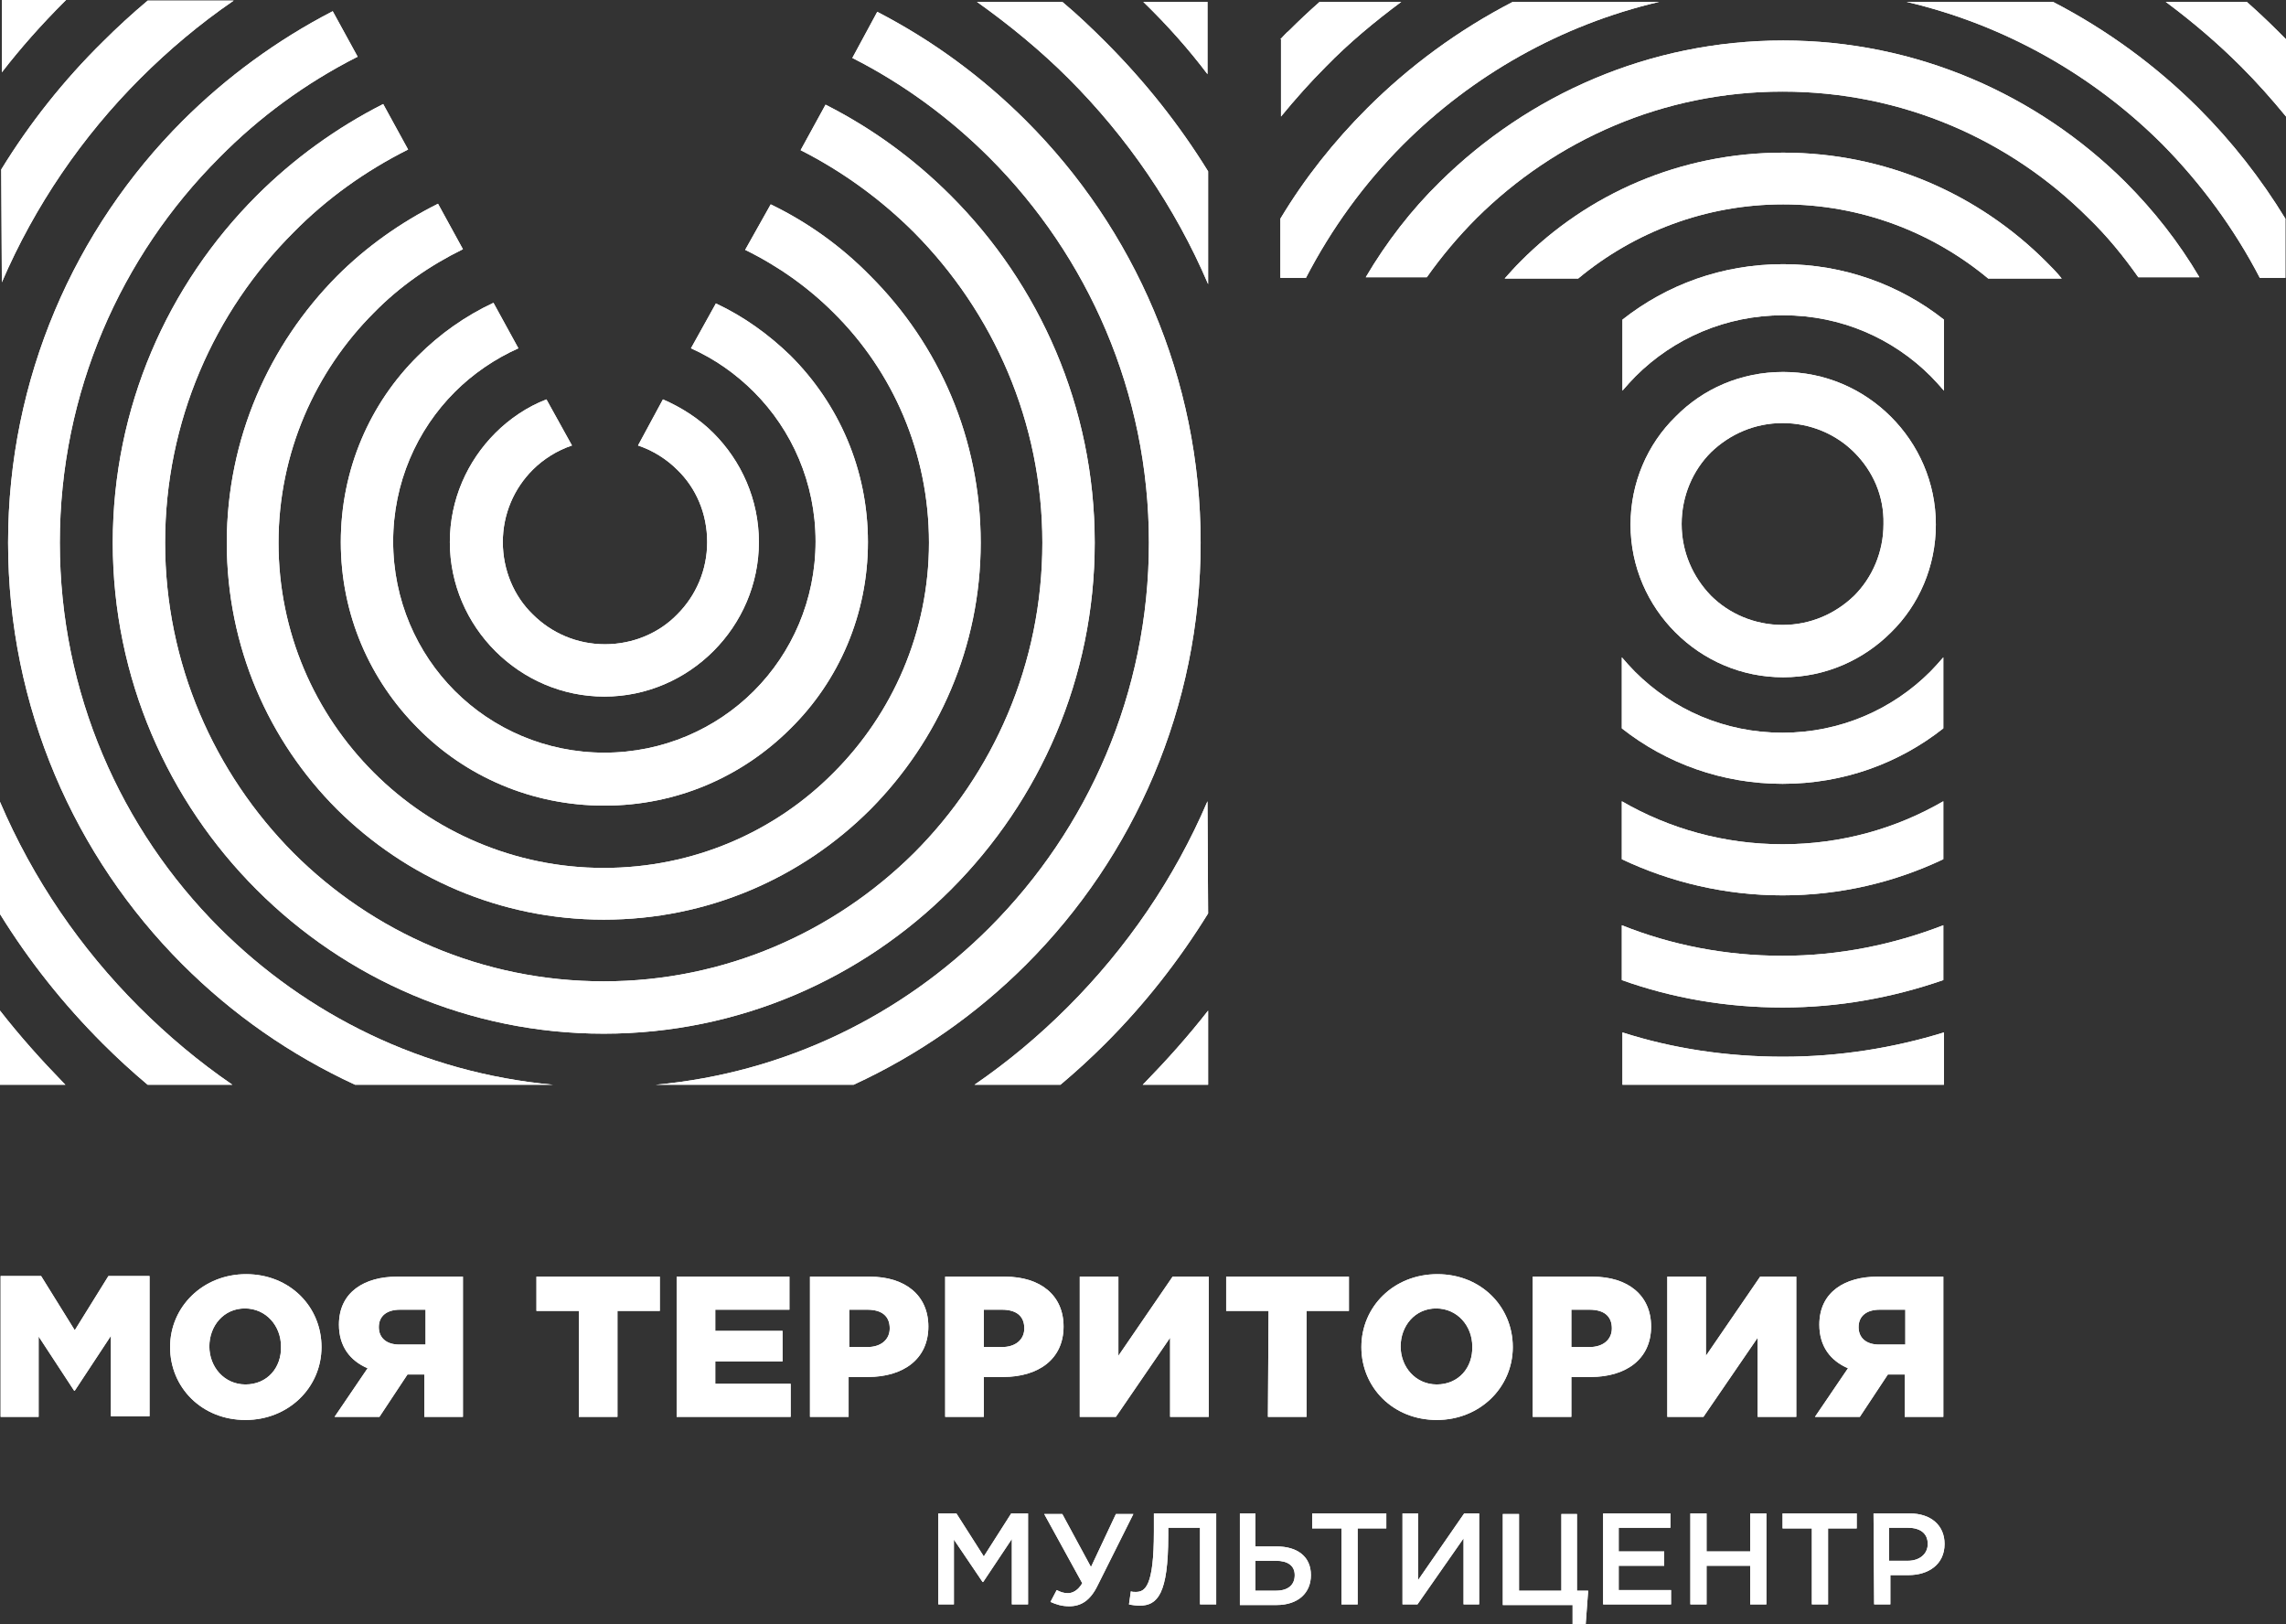 <?xml version="1.0" encoding="utf-8"?>
<!-- Generator: Adobe Illustrator 26.0.1, SVG Export Plug-In . SVG Version: 6.00 Build 0)  -->
<svg version="1.1" id="Слой_1" xmlns="http://www.w3.org/2000/svg" xmlns:xlink="http://www.w3.org/1999/xlink" x="0px" y="0px"
	 viewBox="0 0 366.9 260.7" style="enable-background:new 0 0 366.9 260.7;" xml:space="preserve">
<rect x="0" y="0" width="366.9" height="260.7" fill="#333333" stroke="none"/>
<style type="text/css">
	.st0{fill:#FFFFFF;}
</style>
<g>
	<path class="st0" d="M0.1,227.4h6.1v-12.9l5.7,8.7H12l5.8-8.8v12.9H24v-22.5h-6.6l-5.4,8.7l-5.4-8.7H0.1V227.4L0.1,227.4z
		 M39.4,227.9c6.9,0,12.2-5.2,12.2-11.7s-5.1-11.7-12.1-11.7c-6.9,0-12.2,5.2-12.2,11.7S32.4,227.9,39.4,227.9L39.4,227.9z
		 M39.4,222.2c-3.4,0-5.8-2.8-5.8-6.1c0-3.3,2.3-6.1,5.7-6.1s5.8,2.8,5.8,6.1C45.2,219.5,42.9,222.2,39.4,222.2L39.4,222.2z
		 M53.7,227.4h7.2l4.5-6.8h2.7v6.8h6.2v-22.5H63.7c-5.1,0-9.3,2.4-9.3,7.7c0,3.5,1.8,5.8,4.6,7L53.7,227.4L53.7,227.4z M64.1,215.8
		c-2.1,0-3.3-1.1-3.3-2.8c0-1.8,1.3-2.8,3.4-2.8h4.1v5.6L64.1,215.8L64.1,215.8z M92.9,227.4h6.2v-17h6.8v-5.5H86.1v5.5h6.8V227.4
		L92.9,227.4z M108.6,227.4h18.3v-5.3h-12.1v-3.6h10.8v-4.9h-10.8v-3.4h11.9v-5.3h-18.1L108.6,227.4L108.6,227.4z M130,227.4h6.2
		V221h3.1c5.6,0,9.7-2.8,9.7-8.1c0-5-3.7-8-9.4-8H130V227.4L130,227.4z M136.3,216.1v-5.9h2.9c2.3,0,3.6,1,3.6,3c0,1.8-1.4,3-3.6,3
		h-2.9V216.1z M151.7,227.4h6.2V221h3.1c5.6,0,9.7-2.8,9.7-8.1c0-5-3.7-8-9.4-8h-9.6V227.4L151.7,227.4z M157.9,216.1v-5.9h2.9
		c2.3,0,3.6,1,3.6,3c0,1.8-1.4,3-3.6,3h-2.9V216.1z M173.3,227.4h5.8l8.7-12.7v12.7h6.2v-22.5h-5.8l-8.7,12.7v-12.7h-6.2V227.4
		L173.3,227.4z M203.5,227.4h6.2v-17h6.8v-5.5h-19.7v5.5h6.8L203.5,227.4L203.5,227.4z M230.6,227.9c6.9,0,12.2-5.2,12.2-11.7
		s-5.1-11.7-12.1-11.7s-12.2,5.2-12.2,11.7S223.6,227.9,230.6,227.9L230.6,227.9z M230.6,222.2c-3.4,0-5.8-2.8-5.8-6.1
		c0-3.3,2.3-6.1,5.7-6.1s5.8,2.8,5.8,6.1C236.4,219.5,234.1,222.2,230.6,222.2L230.6,222.2z M246,227.4h6.2V221h3.1
		c5.6,0,9.7-2.8,9.7-8.1c0-5-3.7-8-9.4-8H246V227.4L246,227.4z M252.2,216.1v-5.9h2.9c2.3,0,3.6,1,3.6,3c0,1.8-1.4,3-3.6,3h-2.9
		V216.1z M267.6,227.4h5.8l8.7-12.7v12.7h6.2v-22.5h-5.8l-8.7,12.7v-12.7h-6.2V227.4L267.6,227.4z M291.3,227.4h7.2l4.5-6.8h2.7v6.8
		h6.2v-22.5h-10.6c-5.1,0-9.3,2.4-9.3,7.7c0,3.5,1.8,5.8,4.6,7L291.3,227.4L291.3,227.4z M301.6,215.8c-2.1,0-3.3-1.1-3.3-2.8
		c0-1.8,1.3-2.8,3.4-2.8h4.1v5.6L301.6,215.8L301.6,215.8z"/>
	<g>
		<g>
			<path class="st0" d="M0.3,0v11.6c3.1-4,6.4-7.7,10-11.3L10.6,0H0.3L0.3,0z M0,162.2v11.9h10.5l-0.3-0.3
				C6.6,170.1,3.2,166.3,0,162.2L0,162.2z M183.4,174.1h10.5v-11.9c-3.2,4.1-6.6,7.9-10.2,11.6L183.4,174.1L183.4,174.1z
				 M193.8,11.9V0.3h-10.3l0.1,0.1C187.3,4,190.7,7.8,193.8,11.9L193.8,11.9z"/>
			<path class="st0" d="M170.5,0.3c2.4,2,4.7,4.2,6.9,6.4c6.3,6.3,11.8,13.2,16.5,20.8v18.1c-5.3-12.4-13-23.6-22.4-33
				C167,8.1,162,4,156.8,0.3L170.5,0.3L170.5,0.3z M193.9,146.6c-4.7,7.6-10.2,14.6-16.5,20.9c-2.3,2.3-4.7,4.5-7.2,6.6h-13.8
				c5.4-3.7,10.4-7.9,15-12.5c9.4-9.4,17.1-20.6,22.4-33L193.9,146.6L193.9,146.6z M23.7,174.1c-2.5-2.1-4.9-4.3-7.2-6.6
				c-6.3-6.3-11.8-13.2-16.5-20.8v-18c5.3,12.4,12.9,23.5,22.3,32.9c4.6,4.6,9.6,8.8,15,12.5H23.7L23.7,174.1z M0.2,27.2
				c4.6-7.5,10.1-14.4,16.3-20.5c2.3-2.3,4.7-4.5,7.2-6.6h13.8c-5.4,3.7-10.4,7.9-15,12.5C13.2,21.9,5.6,33,0.3,45.3L0.2,27.2
				L0.2,27.2z"/>
			<path class="st0" d="M140.8,1.9c8.9,4.6,16.9,10.5,23.9,17.5c17.3,17.3,28,41.3,28,67.7s-10.7,50.4-28,67.7
				c-8,8-17.3,14.5-27.7,19.3h-31.8c20.9-1.9,39.6-11.2,53.6-25.2c15.8-15.8,25.6-37.7,25.6-61.8c0-24.1-9.8-46-25.6-61.8
				c-6.4-6.4-13.9-11.9-22-16L140.8,1.9L140.8,1.9z M57,174.1c-10.4-4.8-19.7-11.3-27.7-19.3c-17.3-17.3-28-41.3-28-67.7
				s10.7-50.4,28-67.7c7-7,15.2-13,24.1-17.6l4,7.3c-8.3,4.2-15.8,9.7-22.2,16.2C19.4,41.1,9.6,63,9.6,87.1s9.8,46,25.6,61.8
				c14,14,32.7,23.3,53.6,25.2L57,174.1L57,174.1z"/>
			<path class="st0" d="M132.5,16.8c7.5,3.8,14.2,8.7,20.1,14.6c14.2,14.2,23.1,33.9,23.1,55.7c0,21.7-8.8,41.4-23.1,55.7
				c-14.2,14.2-33.9,23.1-55.7,23.1c-21.7,0-41.4-8.8-55.7-23.1C27,128.6,18.1,108.9,18.1,87.1c0-21.7,8.8-41.4,23.1-55.7
				c5.9-5.9,12.8-10.9,20.3-14.7l4,7.3c-6.8,3.4-13.1,7.9-18.4,13.3C34.4,50,26.5,67.6,26.5,87.1c0,19.4,7.9,37,20.6,49.8
				c12.7,12.7,30.3,20.6,49.8,20.6c19.4,0,37-7.9,49.8-20.6c12.7-12.7,20.6-30.3,20.6-49.8c0-19.4-7.9-37-20.6-49.8
				c-5.3-5.3-11.5-9.8-18.2-13.2L132.5,16.8L132.5,16.8z"/>
			<path class="st0" d="M123.7,32.8c6,2.9,11.4,6.8,16,11.5c11,11,17.7,26.1,17.7,42.8c0,16.7-6.8,31.8-17.7,42.8
				c-11,11-26.1,17.7-42.8,17.7s-31.8-6.8-42.8-17.7c-11-11-17.7-26.1-17.7-42.8c0-16.7,6.8-31.8,17.7-42.8
				c4.7-4.7,10.2-8.6,16.2-11.6l4,7.3C69,42.6,64.1,46,60,50.2c-9.4,9.4-15.3,22.5-15.3,36.9S50.5,114.5,60,124
				c9.4,9.4,22.5,15.3,36.9,15.3s27.5-5.8,36.9-15.3c9.4-9.4,15.3-22.5,15.3-36.9s-5.8-27.5-15.3-36.9c-4.1-4.1-8.9-7.5-14.2-10.1
				L123.7,32.8L123.7,32.8z"/>
			<path class="st0" d="M114.9,48.7c4.5,2.1,8.5,5,12,8.4c7.7,7.7,12.4,18.2,12.4,29.9c0,11.7-4.7,22.3-12.4,29.9
				c-7.7,7.7-18.2,12.4-29.9,12.4s-22.3-4.7-29.9-12.4c-7.7-7.7-12.4-18.2-12.4-29.9c0-11.7,4.7-22.3,12.4-29.9
				c3.5-3.5,7.6-6.4,12.1-8.5l4,7.3c-3.8,1.7-7.3,4.1-10.2,7c-6.1,6.1-9.9,14.6-9.9,24s3.8,17.9,9.9,24c6.1,6.1,14.6,9.9,24,9.9
				s17.9-3.8,24-9.9s9.9-14.6,9.9-24s-3.8-17.9-9.9-24c-2.9-2.9-6.3-5.3-10.1-7L114.9,48.7L114.9,48.7z"/>
			<path class="st0" d="M106.4,64.1c3,1.3,5.8,3.1,8.1,5.4l0,0c4.5,4.5,7.3,10.7,7.3,17.5s-2.8,13-7.3,17.5s-10.7,7.3-17.5,7.3
				s-13-2.8-17.5-7.3l0,0C75,100,72.2,93.8,72.2,87s2.8-13,7.3-17.5c2.3-2.3,5.1-4.2,8.2-5.4l4.1,7.4c-2.4,0.8-4.6,2.2-6.3,3.9
				c-3,3-4.8,7.1-4.8,11.6s1.8,8.7,4.8,11.6c3,3,7.1,4.8,11.6,4.8s8.7-1.8,11.6-4.8c3-3,4.8-7.1,4.8-11.6c0-4.6-1.8-8.7-4.8-11.6
				l0,0c-1.7-1.7-3.9-3.1-6.3-3.9L106.4,64.1L106.4,64.1z"/>
		</g>
		<path class="st0" d="M360.6,0.3c1.7,1.5,3.3,3,4.9,4.6c0.5,0.5,0.9,0.9,1.4,1.4v12.4c-2.3-2.8-4.7-5.5-7.2-8
			c-3.8-3.8-7.8-7.2-12.1-10.4H360.6L360.6,0.3z M205.5,6.3c0.5-0.5,0.9-1,1.4-1.4c1.6-1.6,3.2-3.1,4.9-4.6h13.1
			c-4.3,3.2-8.4,6.6-12.1,10.4c-2.5,2.5-4.9,5.2-7.2,8V6.3H205.5z"/>
		<path class="st0" d="M329.5,0.3c8.7,4.5,16.6,10.3,23.4,17.1c5.3,5.3,10,11.3,13.9,17.7v9.5h-4.1c-4.1-7.9-9.4-15.1-15.6-21.4
			C336,12.1,321.8,4,306,0.3L329.5,0.3L329.5,0.3z M205.5,35.1c3.9-6.5,8.6-12.4,13.9-17.7c6.8-6.8,14.7-12.6,23.4-17.1h23.5
			c-15.8,3.7-30,11.8-41.1,22.9c-6.3,6.3-11.5,13.5-15.6,21.4h-4.1L205.5,35.1L205.5,35.1z M260.4,165.7v8.4H312v-8.4
			c-8.1,2.5-16.8,3.9-25.8,3.9S268.5,168.3,260.4,165.7L260.4,165.7z"/>
		<path class="st0" d="M286.2,6.5c21.4,0,40.8,8.7,54.9,22.7c4.6,4.6,8.6,9.7,11.9,15.3h-9.8c-2.4-3.4-5-6.6-8-9.5
			c-12.6-12.6-29.9-20.3-49.1-20.3c-19.2,0-36.5,7.8-49.1,20.3c-2.9,2.9-5.6,6.1-8,9.5h-9.8c3.3-5.6,7.3-10.8,11.9-15.3
			C245.3,15.2,264.7,6.5,286.2,6.5L286.2,6.5z M311.9,157.3c-8.1,2.8-16.7,4.4-25.8,4.4c-9,0-17.7-1.5-25.8-4.4v-8.8
			c8,3.2,16.7,4.9,25.8,4.9s17.8-1.8,25.8-4.9V157.3L311.9,157.3z"/>
		<path class="st0" d="M286.2,24.5c16.5,0,31.4,6.7,42.2,17.5c0.9,0.9,1.7,1.7,2.5,2.7h-11.8c-8.9-7.4-20.4-11.9-32.9-11.9
			s-24,4.5-32.9,11.9h-11.8c0.8-0.9,1.6-1.8,2.5-2.7C254.8,31.1,269.7,24.5,286.2,24.5L286.2,24.5z M311.9,137.9
			c-7.8,3.7-16.5,5.8-25.8,5.8c-9.2,0-18-2.1-25.8-5.8v-9.3c7.6,4.4,16.4,6.9,25.8,6.9c9.4,0,18.2-2.5,25.8-6.9V137.9L311.9,137.9z"
			/>
		<path class="st0" d="M286.2,42.4c9.7,0,18.7,3.3,25.8,8.9v11.4c-0.7-0.8-1.4-1.6-2.1-2.3c-6.1-6.1-14.4-9.8-23.7-9.8
			c-9.2,0-17.6,3.7-23.7,9.8c-0.7,0.7-1.4,1.5-2.1,2.3V51.3C267.5,45.7,276.4,42.4,286.2,42.4L286.2,42.4z M311.9,116.9
			c-7.1,5.6-16,8.9-25.8,8.9c-9.7,0-18.7-3.3-25.8-8.9v-11.4c0.7,0.8,1.4,1.6,2.1,2.3c6.1,6.1,14.4,9.8,23.7,9.8
			c9.2,0,17.6-3.7,23.7-9.8c0.7-0.7,1.4-1.5,2.1-2.3V116.9L311.9,116.9z"/>
		<path class="st0" d="M286.2,59.7c6.7,0,12.8,2.7,17.3,7.2l0,0c4.4,4.4,7.2,10.5,7.2,17.3c0,6.7-2.7,12.9-7.2,17.3
			c-4.4,4.4-10.5,7.2-17.3,7.2c-6.7,0-12.8-2.7-17.3-7.2l0,0c-4.4-4.4-7.2-10.5-7.2-17.3c0-6.7,2.7-12.9,7.2-17.3
			C273.3,62.4,279.4,59.7,286.2,59.7L286.2,59.7z M297.6,72.6c-2.9-2.9-7-4.7-11.5-4.7s-8.5,1.8-11.5,4.7c-2.9,2.9-4.7,7-4.7,11.5
			s1.8,8.5,4.7,11.5c2.9,2.9,7,4.7,11.5,4.7s8.5-1.8,11.5-4.7c2.9-2.9,4.7-7,4.7-11.5C302.4,79.6,300.6,75.6,297.6,72.6L297.6,72.6
			L297.6,72.6z"/>
	</g>
	<g>
		<path class="st0" d="M150.8,242.9h2.7l4.4,6.9l4.4-6.9h2.7v14.6h-2.6V247l-4.6,6.9h-0.1l-4.6-6.8v10.4h-2.5v-14.6H150.8z"/>
		<path class="st0" d="M168.6,257.1l1-1.9c0.6,0.3,1.1,0.5,1.8,0.5s1.6-0.4,2.3-1.6l-6.1-11.1h2.9l4.6,8.5l4-8.5h2.8l-5.7,11.4
			c-1.2,2.5-2.7,3.4-4.6,3.4C170.4,257.8,169.5,257.5,168.6,257.1z"/>
		<path class="st0" d="M181.2,257.5l0.3-2.1c0.2,0.1,0.5,0.1,0.8,0.1c1.5,0,2.9-0.9,2.9-9.7v-2.9h10v14.6h-2.6v-12.3h-5.1v1.3
			c0,9.3-1.7,11.2-4.6,11.2C182.4,257.7,181.6,257.6,181.2,257.5z"/>
		<path class="st0" d="M199,242.9h2.5v5.3h3.4c3.3,0,5.5,1.6,5.5,4.6c0,2.9-2.1,4.8-5.5,4.8H199V242.9z M204.8,255.3
			c1.9,0,3-0.9,3-2.5c0-1.5-1.1-2.3-3-2.3h-3.3v4.8H204.8z"/>
		<path class="st0" d="M215.2,245.3h-4.6v-2.4h11.9v2.4h-4.6v12.2h-2.6v-12.2H215.2z"/>
		<path class="st0" d="M225.1,242.9h2.5v10.7l7.4-10.7h2.4v14.6h-2.5v-10.6l-7.4,10.6h-2.4V242.9z"/>
		<path class="st0" d="M252.5,257.6h-11.3V243h2.6v12.3h6.8V243h2.5v12.3h1.8l-0.4,5.4h-2.1v-3.1H252.5z"/>
		<path class="st0" d="M257.3,242.9h10.8v2.3h-8.3v3.8h7.3v2.3h-7.3v3.9h8.4v2.3h-10.9V242.9z"/>
		<path class="st0" d="M271.3,242.9h2.6v6.1h7v-6.1h2.6v14.6h-2.6v-6.2h-7v6.2h-2.6V242.9z"/>
		<path class="st0" d="M290.7,245.3h-4.6v-2.4H298v2.4h-4.6v12.2h-2.6v-12.2H290.7z"/>
		<path class="st0" d="M300.7,242.9h5.8c3.4,0,5.6,1.9,5.6,4.9c0,3.3-2.6,5-5.8,5h-2.9v4.7h-2.6L300.7,242.9L300.7,242.9z
			 M306.2,250.5c1.9,0,3.2-1.1,3.2-2.7c0-1.7-1.2-2.6-3.2-2.6h-3v5.3L306.2,250.5L306.2,250.5z"/>
	</g>
</g>
<g>
	<path class="st0" d="M915.1,2675.3h6.1v-12.9l5.7,8.7h0.1l5.8-8.8v12.9h6.2v-22.5h-6.6l-5.4,8.7l-5.4-8.7H915v22.6H915.1z
		 M954.4,2675.8c6.9,0,12.2-5.2,12.2-11.7s-5.1-11.7-12.1-11.7c-6.9,0-12.2,5.2-12.2,11.7C942.3,2670.6,947.4,2675.8,954.4,2675.8
		L954.4,2675.8z M954.4,2670.2c-3.4,0-5.8-2.8-5.8-6.1s2.3-6.1,5.7-6.1c3.4,0,5.8,2.8,5.8,6.1
		C960.2,2667.4,957.9,2670.2,954.4,2670.2L954.4,2670.2z M968.7,2675.3h7.2l4.5-6.8h2.7v6.8h6.2v-22.5h-10.6c-5.1,0-9.3,2.4-9.3,7.7
		c0,3.5,1.8,5.8,4.6,7L968.7,2675.3L968.7,2675.3z M979.1,2663.7c-2.1,0-3.3-1.1-3.3-2.8c0-1.8,1.3-2.8,3.4-2.8h4.1v5.6H979.1
		L979.1,2663.7z M1007.9,2675.3h6.2v-17h6.8v-5.5h-19.8v5.5h6.8V2675.3L1007.9,2675.3z M1023.6,2675.3h18.3v-5.3h-12.1v-3.6h10.8
		v-4.9h-10.8v-3.4h11.9v-5.3h-18.1L1023.6,2675.3L1023.6,2675.3z M1045,2675.3h6.2v-6.4h3.1c5.6,0,9.7-2.8,9.7-8.1c0-5-3.7-8-9.4-8
		h-9.6V2675.3L1045,2675.3z M1051.3,2664v-5.9h2.9c2.3,0,3.6,1,3.6,3c0,1.8-1.4,3-3.6,3h-2.9V2664z M1066.7,2675.3h6.2v-6.4h3.1
		c5.6,0,9.7-2.8,9.7-8.1c0-5-3.7-8-9.4-8h-9.6V2675.3L1066.7,2675.3z M1072.9,2664v-5.9h2.9c2.3,0,3.6,1,3.6,3c0,1.8-1.4,3-3.6,3
		h-2.9V2664z M1088.3,2675.3h5.8l8.7-12.7v12.7h6.2v-22.5h-5.8l-8.7,12.7v-12.7h-6.2V2675.3L1088.3,2675.3z M1118.5,2675.3h6.2v-17
		h6.8v-5.5h-19.7v5.5h6.8v17H1118.5z M1145.6,2675.8c6.9,0,12.2-5.2,12.2-11.7s-5.1-11.7-12.1-11.7s-12.2,5.2-12.2,11.7
		C1133.5,2670.6,1138.6,2675.8,1145.6,2675.8L1145.6,2675.8z M1145.6,2670.2c-3.4,0-5.8-2.8-5.8-6.1s2.3-6.1,5.7-6.1
		s5.8,2.8,5.8,6.1C1151.4,2667.4,1149.1,2670.2,1145.6,2670.2L1145.6,2670.2z M1161,2675.3h6.2v-6.4h3.1c5.6,0,9.7-2.8,9.7-8.1
		c0-5-3.7-8-9.4-8h-9.6V2675.3L1161,2675.3z M1167.2,2664v-5.9h2.9c2.3,0,3.6,1,3.6,3c0,1.8-1.4,3-3.6,3h-2.9V2664z M1182.6,2675.3
		h5.8l8.7-12.7v12.7h6.2v-22.5h-5.8l-8.7,12.7v-12.7h-6.2V2675.3L1182.6,2675.3z M1206.3,2675.3h7.2l4.5-6.8h2.7v6.8h6.2v-22.5
		h-10.6c-5.1,0-9.3,2.4-9.3,7.7c0,3.5,1.8,5.8,4.6,7L1206.3,2675.3L1206.3,2675.3z M1216.6,2663.7c-2.1,0-3.3-1.1-3.3-2.8
		c0-1.8,1.3-2.8,3.4-2.8h4.1v5.6H1216.6L1216.6,2663.7z"/>
	<g>
		<g>
			<path class="st0" d="M915.3,2448v11.6c3.1-4,6.4-7.7,10-11.3l0.3-0.3H915.3L915.3,2448z M915,2610.1v11.9h10.5l-0.3-0.3
				C921.6,2618,918.2,2614.2,915,2610.1L915,2610.1z M1098.4,2622h10.5v-11.9c-3.2,4.1-6.6,7.9-10.2,11.6L1098.4,2622L1098.4,2622z
				 M1108.8,2459.8v-11.6h-10.3l0.1,0.1C1102.3,2451.9,1105.7,2455.7,1108.8,2459.8L1108.8,2459.8z"/>
			<path class="st0" d="M1085.5,2448.2c2.4,2,4.7,4.2,6.9,6.4c6.3,6.3,11.8,13.2,16.5,20.8v18.1c-5.3-12.4-13-23.6-22.4-33
				c-4.5-4.5-9.5-8.6-14.7-12.3H1085.5L1085.5,2448.2z M1108.9,2594.5c-4.7,7.6-10.2,14.6-16.5,20.9c-2.3,2.3-4.7,4.5-7.2,6.6h-13.8
				c5.4-3.7,10.4-7.9,15-12.5c9.4-9.4,17.1-20.6,22.4-33L1108.9,2594.5L1108.9,2594.5z M938.7,2622c-2.5-2.1-4.9-4.3-7.2-6.6
				c-6.3-6.3-11.8-13.2-16.5-20.8v-18c5.3,12.4,12.9,23.5,22.3,32.9c4.6,4.6,9.6,8.8,15,12.5L938.7,2622L938.7,2622z M915.2,2475.1
				c4.6-7.5,10.1-14.4,16.3-20.5c2.3-2.3,4.7-4.5,7.2-6.6h13.8c-5.4,3.7-10.4,7.9-15,12.5c-9.3,9.3-16.9,20.4-22.2,32.7
				L915.2,2475.1L915.2,2475.1z"/>
			<path class="st0" d="M1055.8,2449.8c8.9,4.6,16.9,10.5,23.9,17.5c17.3,17.3,28,41.3,28,67.7s-10.7,50.4-28,67.7
				c-8,8-17.3,14.5-27.7,19.3h-31.8c20.9-1.9,39.6-11.2,53.6-25.2c15.8-15.8,25.6-37.7,25.6-61.8s-9.8-46-25.6-61.8
				c-6.4-6.4-13.9-11.9-22-16L1055.8,2449.8L1055.8,2449.8z M972,2622c-10.4-4.8-19.7-11.3-27.7-19.3c-17.3-17.3-28-41.3-28-67.7
				s10.7-50.4,28-67.7c7-7,15.2-13,24.1-17.6l4,7.3c-8.3,4.2-15.8,9.7-22.2,16.2c-15.8,15.8-25.6,37.7-25.6,61.8s9.8,46,25.6,61.8
				c14,14,32.7,23.3,53.6,25.2H972L972,2622z"/>
			<path class="st0" d="M1047.5,2464.7c7.5,3.8,14.2,8.7,20.1,14.6c14.2,14.2,23.1,33.9,23.1,55.7c0,21.7-8.8,41.4-23.1,55.7
				c-14.2,14.2-33.9,23.1-55.7,23.1c-21.7,0-41.4-8.8-55.7-23.1c-14.2-14.2-23.1-33.9-23.1-55.7c0-21.7,8.8-41.4,23.1-55.7
				c5.9-5.9,12.8-10.9,20.3-14.7l4,7.3c-6.8,3.4-13.1,7.9-18.4,13.3c-12.7,12.7-20.6,30.3-20.6,49.8s7.9,37,20.6,49.8
				c12.7,12.7,30.3,20.6,49.8,20.6c19.4,0,37-7.9,49.8-20.6c12.7-12.7,20.6-30.3,20.6-49.8s-7.9-37-20.6-49.8
				c-5.3-5.3-11.5-9.8-18.2-13.2L1047.5,2464.7L1047.5,2464.7z"/>
			<path class="st0" d="M1038.7,2480.7c6,2.9,11.4,6.8,16,11.5c11,11,17.7,26.1,17.7,42.8s-6.8,31.8-17.7,42.8
				c-11,11-26.1,17.7-42.8,17.7c-16.7,0-31.8-6.8-42.8-17.7c-10.9-11-17.7-26.1-17.7-42.8s6.8-31.8,17.7-42.8
				c4.7-4.7,10.2-8.6,16.2-11.6l4,7.3c-5.3,2.6-10.2,6-14.3,10.2c-9.4,9.4-15.3,22.5-15.3,36.9s5.8,27.4,15.3,36.9
				c9.4,9.4,22.5,15.3,36.9,15.3c14.4,0,27.5-5.8,36.9-15.3c9.4-9.4,15.3-22.5,15.3-36.9s-5.8-27.5-15.3-36.9
				c-4.1-4.1-8.9-7.5-14.2-10.1L1038.7,2480.7L1038.7,2480.7z"/>
			<path class="st0" d="M1029.9,2496.6c4.5,2.1,8.5,5,12,8.4c7.7,7.7,12.4,18.2,12.4,29.9s-4.7,22.3-12.4,29.9
				c-7.7,7.7-18.2,12.4-29.9,12.4c-11.7,0-22.3-4.7-29.9-12.4c-7.7-7.7-12.4-18.2-12.4-29.9s4.7-22.3,12.4-29.9
				c3.5-3.5,7.6-6.4,12.1-8.5l4,7.3c-3.8,1.7-7.3,4.1-10.2,7c-6.1,6.1-9.9,14.6-9.9,24s3.8,17.9,9.9,24s14.6,9.9,24,9.9
				s17.9-3.8,24-9.9c6.1-6.1,9.9-14.6,9.9-24s-3.8-17.9-9.9-24c-2.9-2.9-6.3-5.3-10.1-7L1029.9,2496.6L1029.9,2496.6z"/>
			<path class="st0" d="M1021.4,2512c3,1.3,5.8,3.1,8.1,5.4l0,0c4.5,4.5,7.3,10.7,7.3,17.5s-2.8,13-7.3,17.5s-10.7,7.3-17.5,7.3
				s-13-2.8-17.5-7.3l0,0c-4.5-4.5-7.3-10.7-7.3-17.5s2.8-13,7.3-17.5c2.3-2.3,5.1-4.2,8.2-5.4l4.1,7.4c-2.4,0.8-4.6,2.2-6.3,3.9
				c-3,3-4.8,7.1-4.8,11.6s1.8,8.7,4.8,11.6c3,3,7.1,4.8,11.6,4.8s8.7-1.8,11.6-4.8c3-3,4.8-7.1,4.8-11.6c0-4.6-1.8-8.7-4.8-11.6
				l0,0c-1.7-1.7-3.9-3.1-6.3-3.9L1021.4,2512L1021.4,2512z"/>
		</g>
		<path class="st0" d="M1275.6,2448.2c1.7,1.5,3.3,3,4.9,4.6c0.5,0.5,0.9,0.9,1.4,1.4v12.4c-2.3-2.8-4.7-5.5-7.2-8
			c-3.8-3.8-7.8-7.2-12.1-10.4H1275.6L1275.6,2448.2z M1120.5,2454.2c0.5-0.5,0.9-1,1.4-1.4c1.6-1.6,3.2-3.1,4.9-4.6h13.1
			c-4.3,3.2-8.4,6.6-12.1,10.4c-2.5,2.5-4.9,5.2-7.2,8v-12.4H1120.5z"/>
		<path class="st0" d="M1244.5,2448.2c8.7,4.5,16.6,10.3,23.4,17.1c5.3,5.3,10,11.3,13.9,17.7v9.5h-4.1c-4.1-7.9-9.4-15.1-15.6-21.4
			c-11.1-11.1-25.3-19.2-41.1-22.9L1244.5,2448.2L1244.5,2448.2z M1120.5,2483c3.9-6.5,8.6-12.4,13.9-17.7
			c6.8-6.8,14.7-12.6,23.4-17.1h23.5c-15.8,3.7-30,11.8-41.1,22.9c-6.3,6.3-11.5,13.5-15.6,21.4h-4.1L1120.5,2483L1120.5,2483z
			 M1175.4,2613.6v8.4h51.6v-8.4c-8.1,2.5-16.8,3.9-25.8,3.9C1192.2,2617.6,1183.5,2616.2,1175.4,2613.6L1175.4,2613.6z"/>
		<path class="st0" d="M1201.2,2454.4c21.4,0,40.8,8.7,54.9,22.7c4.6,4.6,8.6,9.7,11.9,15.3h-9.8c-2.4-3.4-5-6.6-8-9.5
			c-12.6-12.6-29.9-20.3-49.1-20.3s-36.5,7.8-49.1,20.3c-2.9,2.9-5.6,6.1-8,9.5h-9.8c3.3-5.6,7.3-10.8,11.9-15.3
			C1160.3,2463.1,1179.7,2454.4,1201.2,2454.4L1201.2,2454.4z M1226.9,2605.3c-8.1,2.8-16.7,4.4-25.8,4.4c-9,0-17.7-1.5-25.8-4.4
			v-8.8c8,3.2,16.7,4.9,25.8,4.9c9.1,0,17.8-1.8,25.8-4.9V2605.3L1226.9,2605.3z"/>
		<path class="st0" d="M1201.2,2472.4c16.5,0,31.4,6.7,42.2,17.5c0.9,0.9,1.7,1.7,2.5,2.7h-11.8c-8.9-7.4-20.4-11.9-32.9-11.9
			s-24,4.5-32.9,11.9h-11.8c0.8-0.9,1.6-1.8,2.5-2.7C1169.8,2479.1,1184.7,2472.4,1201.2,2472.4L1201.2,2472.4z M1226.9,2585.9
			c-7.8,3.7-16.5,5.8-25.8,5.8c-9.2,0-18-2.1-25.8-5.8v-9.3c7.6,4.4,16.4,6.9,25.8,6.9c9.4,0,18.2-2.5,25.8-6.9V2585.9
			L1226.9,2585.9z"/>
		<path class="st0" d="M1201.2,2490.3c9.7,0,18.7,3.3,25.8,8.9v11.4c-0.7-0.8-1.4-1.6-2.1-2.3c-6.1-6.1-14.4-9.8-23.7-9.8
			c-9.2,0-17.6,3.7-23.7,9.8c-0.7,0.7-1.4,1.5-2.1,2.3v-11.4C1182.5,2493.7,1191.4,2490.3,1201.2,2490.3L1201.2,2490.3z
			 M1226.9,2564.8c-7.1,5.6-16,8.9-25.8,8.9c-9.7,0-18.7-3.3-25.8-8.9v-11.4c0.7,0.8,1.4,1.6,2.1,2.3c6.1,6.1,14.4,9.8,23.7,9.8
			c9.2,0,17.6-3.7,23.7-9.8c0.7-0.7,1.4-1.5,2.1-2.3L1226.9,2564.8L1226.9,2564.8z"/>
		<path class="st0" d="M1201.2,2507.6c6.7,0,12.8,2.7,17.3,7.2l0,0c4.4,4.4,7.2,10.5,7.2,17.3c0,6.7-2.7,12.9-7.2,17.3
			c-4.4,4.4-10.5,7.2-17.3,7.2c-6.7,0-12.8-2.7-17.3-7.2l0,0c-4.4-4.4-7.2-10.5-7.2-17.3c0-6.7,2.7-12.9,7.2-17.3
			C1188.3,2510.3,1194.4,2507.6,1201.2,2507.6L1201.2,2507.6z M1212.6,2520.6c-2.9-2.9-7-4.7-11.5-4.7s-8.5,1.8-11.5,4.7
			c-2.9,2.9-4.7,7-4.7,11.5s1.8,8.5,4.7,11.5c2.9,2.9,7,4.7,11.5,4.7s8.5-1.8,11.5-4.7c2.9-2.9,4.7-7,4.7-11.5
			C1217.4,2527.6,1215.6,2523.5,1212.6,2520.6L1212.6,2520.6L1212.6,2520.6z"/>
	</g>
	<g>
		<path class="st0" d="M1065.8,2690.9h2.7l4.4,6.9l4.4-6.9h2.7v14.6h-2.6V2695l-4.6,6.9h-0.1l-4.6-6.8v10.4h-2.5v-14.6H1065.8z"/>
		<path class="st0" d="M1083.6,2705l1-1.9c0.6,0.3,1.1,0.5,1.8,0.5c0.7,0,1.6-0.4,2.3-1.6l-6.1-11.1h2.9l4.6,8.5l4-8.5h2.8
			l-5.7,11.4c-1.2,2.5-2.7,3.4-4.6,3.4C1085.4,2705.7,1084.5,2705.4,1083.6,2705z"/>
		<path class="st0" d="M1096.2,2705.4l0.3-2.1c0.2,0.1,0.5,0.1,0.8,0.1c1.5,0,2.9-0.9,2.9-9.7v-2.9h10v14.6h-2.6v-12.3h-5.1v1.3
			c0,9.3-1.7,11.2-4.6,11.2C1097.4,2705.6,1096.6,2705.5,1096.2,2705.4z"/>
		<path class="st0" d="M1114,2690.9h2.5v5.3h3.4c3.3,0,5.5,1.6,5.5,4.6c0,2.9-2.1,4.8-5.5,4.8h-5.9V2690.9z M1119.8,2703.2
			c1.9,0,3-0.9,3-2.5c0-1.5-1.1-2.3-3-2.3h-3.3v4.8H1119.8z"/>
		<path class="st0" d="M1130.2,2693.2h-4.6v-2.4h11.9v2.4h-4.6v12.2h-2.6v-12.2H1130.2z"/>
		<path class="st0" d="M1140.1,2690.9h2.5v10.7l7.4-10.7h2.4v14.6h-2.5v-10.6l-7.4,10.6h-2.4V2690.9z"/>
		<path class="st0" d="M1167.5,2705.5h-11.3v-14.6h2.6v12.3h6.8v-12.3h2.5v12.3h1.8l-0.4,5.4h-2.1L1167.5,2705.5L1167.5,2705.5z"/>
		<path class="st0" d="M1172.3,2690.9h10.8v2.3h-8.3v3.8h7.3v2.3h-7.3v3.9h8.4v2.3h-10.9V2690.9z"/>
		<path class="st0" d="M1186.3,2690.9h2.6v6.1h7v-6.1h2.6v14.6h-2.6v-6.2h-7v6.2h-2.6V2690.9z"/>
		<path class="st0" d="M1205.7,2693.2h-4.6v-2.4h11.9v2.4h-4.6v12.2h-2.6v-12.2H1205.7z"/>
		<path class="st0" d="M1215.7,2690.9h5.8c3.4,0,5.6,1.9,5.6,4.9c0,3.3-2.6,5-5.8,5h-2.9v4.7h-2.6v-14.6H1215.7z M1221.2,2698.5
			c1.9,0,3.2-1.1,3.2-2.7c0-1.7-1.2-2.6-3.2-2.6h-3v5.3H1221.2z"/>
	</g>
</g>
<g>
	<path class="st0" d="M0.1,227.4h6.1v-12.9l5.7,8.7H12l5.8-8.8v12.9H24v-22.5h-6.6l-5.4,8.7l-5.4-8.7H0.1V227.4L0.1,227.4z
		 M39.4,227.9c6.9,0,12.2-5.2,12.2-11.7s-5.1-11.7-12.1-11.7c-6.9,0-12.2,5.2-12.2,11.7S32.4,227.9,39.4,227.9L39.4,227.9z
		 M39.4,222.2c-3.4,0-5.8-2.8-5.8-6.1c0-3.3,2.3-6.1,5.7-6.1s5.8,2.8,5.8,6.1C45.2,219.5,42.9,222.2,39.4,222.2L39.4,222.2z
		 M53.7,227.4h7.2l4.5-6.8h2.7v6.8h6.2v-22.5H63.7c-5.1,0-9.3,2.4-9.3,7.7c0,3.5,1.8,5.8,4.6,7L53.7,227.4L53.7,227.4z M64.1,215.8
		c-2.1,0-3.3-1.1-3.3-2.8c0-1.8,1.3-2.8,3.4-2.8h4.1v5.6L64.1,215.8L64.1,215.8z M92.9,227.4h6.2v-17h6.8v-5.5H86.1v5.5h6.8V227.4
		L92.9,227.4z M108.6,227.4h18.3v-5.3h-12.1v-3.6h10.8v-4.9h-10.8v-3.4h11.9v-5.3h-18.1L108.6,227.4L108.6,227.4z M130,227.4h6.2
		V221h3.1c5.6,0,9.7-2.8,9.7-8.1c0-5-3.7-8-9.4-8H130V227.4L130,227.4z M136.3,216.1v-5.9h2.9c2.3,0,3.6,1,3.6,3c0,1.8-1.4,3-3.6,3
		h-2.9V216.1z M151.7,227.4h6.2V221h3.1c5.6,0,9.7-2.8,9.7-8.1c0-5-3.7-8-9.4-8h-9.6V227.4L151.7,227.4z M157.9,216.1v-5.9h2.9
		c2.3,0,3.6,1,3.6,3c0,1.8-1.4,3-3.6,3h-2.9V216.1z M173.3,227.4h5.8l8.7-12.7v12.7h6.2v-22.5h-5.8l-8.7,12.7v-12.7h-6.2V227.4
		L173.3,227.4z M203.5,227.4h6.2v-17h6.8v-5.5h-19.7v5.5h6.8L203.5,227.4L203.5,227.4z M230.6,227.9c6.9,0,12.2-5.2,12.2-11.7
		s-5.1-11.7-12.1-11.7s-12.2,5.2-12.2,11.7S223.6,227.9,230.6,227.9L230.6,227.9z M230.6,222.2c-3.4,0-5.8-2.8-5.8-6.1
		c0-3.3,2.3-6.1,5.7-6.1s5.8,2.8,5.8,6.1C236.4,219.5,234.1,222.2,230.6,222.2L230.6,222.2z M246,227.4h6.2V221h3.1
		c5.6,0,9.7-2.8,9.7-8.1c0-5-3.7-8-9.4-8H246V227.4L246,227.4z M252.2,216.1v-5.9h2.9c2.3,0,3.6,1,3.6,3c0,1.8-1.4,3-3.6,3h-2.9
		V216.1z M267.6,227.4h5.8l8.7-12.7v12.7h6.2v-22.5h-5.8l-8.7,12.7v-12.7h-6.2V227.4L267.6,227.4z M291.3,227.4h7.2l4.5-6.8h2.7v6.8
		h6.2v-22.5h-10.6c-5.1,0-9.3,2.4-9.3,7.7c0,3.5,1.8,5.8,4.6,7L291.3,227.4L291.3,227.4z M301.6,215.8c-2.1,0-3.3-1.1-3.3-2.8
		c0-1.8,1.3-2.8,3.4-2.8h4.1v5.6L301.6,215.8L301.6,215.8z"/>
	<g>
		<g>
			<path class="st0" d="M0.3,0v11.6c3.1-4,6.4-7.7,10-11.3L10.6,0H0.3L0.3,0z M0,162.2v11.9h10.5l-0.3-0.3
				C6.6,170.1,3.2,166.3,0,162.2L0,162.2z M183.4,174.1h10.5v-11.9c-3.2,4.1-6.6,7.9-10.2,11.6L183.4,174.1L183.4,174.1z
				 M193.8,11.9V0.3h-10.3l0.1,0.1C187.3,4,190.7,7.8,193.8,11.9L193.8,11.9z"/>
			<path class="st0" d="M170.5,0.3c2.4,2,4.7,4.2,6.9,6.4c6.3,6.3,11.8,13.2,16.5,20.8v18.1c-5.3-12.4-13-23.6-22.4-33
				C167,8.1,162,4,156.8,0.3L170.5,0.3L170.5,0.3z M193.9,146.6c-4.7,7.6-10.2,14.6-16.5,20.9c-2.3,2.3-4.7,4.5-7.2,6.6h-13.8
				c5.4-3.7,10.4-7.9,15-12.5c9.4-9.4,17.1-20.6,22.4-33L193.9,146.6L193.9,146.6z M23.7,174.1c-2.5-2.1-4.9-4.3-7.2-6.6
				c-6.3-6.3-11.8-13.2-16.5-20.8v-18c5.3,12.4,12.9,23.5,22.3,32.9c4.6,4.6,9.6,8.8,15,12.5H23.7L23.7,174.1z M0.2,27.2
				c4.6-7.5,10.1-14.4,16.3-20.5c2.3-2.3,4.7-4.5,7.2-6.6h13.8c-5.4,3.7-10.4,7.9-15,12.5C13.2,21.9,5.6,33,0.3,45.3L0.2,27.2
				L0.2,27.2z"/>
			<path class="st0" d="M140.8,1.9c8.9,4.6,16.9,10.5,23.9,17.5c17.3,17.3,28,41.3,28,67.7s-10.7,50.4-28,67.7
				c-8,8-17.3,14.5-27.7,19.3h-31.8c20.9-1.9,39.6-11.2,53.6-25.2c15.8-15.8,25.6-37.7,25.6-61.8c0-24.1-9.8-46-25.6-61.8
				c-6.4-6.4-13.9-11.9-22-16L140.8,1.9L140.8,1.9z M57,174.1c-10.4-4.8-19.7-11.3-27.7-19.3c-17.3-17.3-28-41.3-28-67.7
				s10.7-50.4,28-67.7c7-7,15.2-13,24.1-17.6l4,7.3c-8.3,4.2-15.8,9.7-22.2,16.2C19.4,41.1,9.6,63,9.6,87.1s9.8,46,25.6,61.8
				c14,14,32.7,23.3,53.6,25.2L57,174.1L57,174.1z"/>
			<path class="st0" d="M132.5,16.8c7.5,3.8,14.2,8.7,20.1,14.6c14.2,14.2,23.1,33.9,23.1,55.7c0,21.7-8.8,41.4-23.1,55.7
				c-14.2,14.2-33.9,23.1-55.7,23.1c-21.7,0-41.4-8.8-55.7-23.1C27,128.6,18.1,108.9,18.1,87.1c0-21.7,8.8-41.4,23.1-55.7
				c5.9-5.9,12.8-10.9,20.3-14.7l4,7.3c-6.8,3.4-13.1,7.9-18.4,13.3C34.4,50,26.5,67.6,26.5,87.1c0,19.4,7.9,37,20.6,49.8
				c12.7,12.7,30.3,20.6,49.8,20.6c19.4,0,37-7.9,49.8-20.6c12.7-12.7,20.6-30.3,20.6-49.8c0-19.4-7.9-37-20.6-49.8
				c-5.3-5.3-11.5-9.8-18.2-13.2L132.5,16.8L132.5,16.8z"/>
			<path class="st0" d="M123.7,32.8c6,2.9,11.4,6.8,16,11.5c11,11,17.7,26.1,17.7,42.8c0,16.7-6.8,31.8-17.7,42.8
				c-11,11-26.1,17.7-42.8,17.7s-31.8-6.8-42.8-17.7c-11-11-17.7-26.1-17.7-42.8c0-16.7,6.8-31.8,17.7-42.8
				c4.7-4.7,10.2-8.6,16.2-11.6l4,7.3C69,42.6,64.1,46,60,50.2c-9.4,9.4-15.3,22.5-15.3,36.9S50.5,114.5,60,124
				c9.4,9.4,22.5,15.3,36.9,15.3s27.5-5.8,36.9-15.3c9.4-9.4,15.3-22.5,15.3-36.9s-5.8-27.5-15.3-36.9c-4.1-4.1-8.9-7.5-14.2-10.1
				L123.7,32.8L123.7,32.8z"/>
			<path class="st0" d="M114.9,48.7c4.5,2.1,8.5,5,12,8.4c7.7,7.7,12.4,18.2,12.4,29.9c0,11.7-4.7,22.3-12.4,29.9
				c-7.7,7.7-18.2,12.4-29.9,12.4s-22.3-4.7-29.9-12.4c-7.7-7.7-12.4-18.2-12.4-29.9c0-11.7,4.7-22.3,12.4-29.9
				c3.5-3.5,7.6-6.4,12.1-8.5l4,7.3c-3.8,1.7-7.3,4.1-10.2,7c-6.1,6.1-9.9,14.6-9.9,24s3.8,17.9,9.9,24c6.1,6.1,14.6,9.9,24,9.9
				s17.9-3.8,24-9.9s9.9-14.6,9.9-24s-3.8-17.9-9.9-24c-2.9-2.9-6.3-5.3-10.1-7L114.9,48.7L114.9,48.7z"/>
			<path class="st0" d="M106.4,64.1c3,1.3,5.8,3.1,8.1,5.4l0,0c4.5,4.5,7.3,10.7,7.3,17.5s-2.8,13-7.3,17.5s-10.7,7.3-17.5,7.3
				s-13-2.8-17.5-7.3l0,0C75,100,72.2,93.8,72.2,87s2.8-13,7.3-17.5c2.3-2.3,5.1-4.2,8.2-5.4l4.1,7.4c-2.4,0.8-4.6,2.2-6.3,3.9
				c-3,3-4.8,7.1-4.8,11.6s1.8,8.7,4.8,11.6c3,3,7.1,4.8,11.6,4.8s8.7-1.8,11.6-4.8c3-3,4.8-7.1,4.8-11.6c0-4.6-1.8-8.7-4.8-11.6
				l0,0c-1.7-1.7-3.9-3.1-6.3-3.9L106.4,64.1L106.4,64.1z"/>
		</g>
		<path class="st0" d="M360.6,0.3c1.7,1.5,3.3,3,4.9,4.6c0.5,0.5,0.9,0.9,1.4,1.4v12.4c-2.3-2.8-4.7-5.5-7.2-8
			c-3.8-3.8-7.8-7.2-12.1-10.4H360.6L360.6,0.3z M205.5,6.3c0.5-0.5,0.9-1,1.4-1.4c1.6-1.6,3.2-3.1,4.9-4.6h13.1
			c-4.3,3.2-8.4,6.6-12.1,10.4c-2.5,2.5-4.9,5.2-7.2,8V6.3H205.5z"/>
		<path class="st0" d="M329.5,0.3c8.7,4.5,16.6,10.3,23.4,17.1c5.3,5.3,10,11.3,13.9,17.7v9.5h-4.1c-4.1-7.9-9.4-15.1-15.6-21.4
			C336,12.1,321.8,4,306,0.3L329.5,0.3L329.5,0.3z M205.5,35.1c3.9-6.5,8.6-12.4,13.9-17.7c6.8-6.8,14.7-12.6,23.4-17.1h23.5
			c-15.8,3.7-30,11.8-41.1,22.9c-6.3,6.3-11.5,13.5-15.6,21.4h-4.1L205.5,35.1L205.5,35.1z M260.4,165.7v8.4H312v-8.4
			c-8.1,2.5-16.8,3.9-25.8,3.9S268.5,168.3,260.4,165.7L260.4,165.7z"/>
		<path class="st0" d="M286.2,6.5c21.4,0,40.8,8.7,54.9,22.7c4.6,4.6,8.6,9.7,11.9,15.3h-9.8c-2.4-3.4-5-6.6-8-9.5
			c-12.6-12.6-29.9-20.3-49.1-20.3c-19.2,0-36.5,7.8-49.1,20.3c-2.9,2.9-5.6,6.1-8,9.5h-9.8c3.3-5.6,7.3-10.8,11.9-15.3
			C245.3,15.2,264.7,6.5,286.2,6.5L286.2,6.5z M311.9,157.3c-8.1,2.8-16.7,4.4-25.8,4.4c-9,0-17.7-1.5-25.8-4.4v-8.8
			c8,3.2,16.7,4.9,25.8,4.9s17.8-1.8,25.8-4.9V157.3L311.9,157.3z"/>
		<path class="st0" d="M286.2,24.5c16.5,0,31.4,6.7,42.2,17.5c0.9,0.9,1.7,1.7,2.5,2.7h-11.8c-8.9-7.4-20.4-11.9-32.9-11.9
			s-24,4.5-32.9,11.9h-11.8c0.8-0.9,1.6-1.8,2.5-2.7C254.8,31.1,269.7,24.5,286.2,24.5L286.2,24.5z M311.9,137.9
			c-7.8,3.7-16.5,5.8-25.8,5.8c-9.2,0-18-2.1-25.8-5.8v-9.3c7.6,4.4,16.4,6.9,25.8,6.9c9.4,0,18.2-2.5,25.8-6.9V137.9L311.9,137.9z"
			/>
		<path class="st0" d="M286.2,42.4c9.7,0,18.7,3.3,25.8,8.9v11.4c-0.7-0.8-1.4-1.6-2.1-2.3c-6.1-6.1-14.4-9.8-23.7-9.8
			c-9.2,0-17.6,3.7-23.7,9.8c-0.7,0.7-1.4,1.5-2.1,2.3V51.3C267.5,45.7,276.4,42.4,286.2,42.4L286.2,42.4z M311.9,116.9
			c-7.1,5.6-16,8.9-25.8,8.9c-9.7,0-18.7-3.3-25.8-8.9v-11.4c0.7,0.8,1.4,1.6,2.1,2.3c6.1,6.1,14.4,9.8,23.7,9.8
			c9.2,0,17.6-3.7,23.7-9.8c0.7-0.7,1.4-1.5,2.1-2.3V116.9L311.9,116.9z"/>
		<path class="st0" d="M286.2,59.7c6.7,0,12.8,2.7,17.3,7.2l0,0c4.4,4.4,7.2,10.5,7.2,17.3c0,6.7-2.7,12.9-7.2,17.3
			c-4.4,4.4-10.5,7.2-17.3,7.2c-6.7,0-12.8-2.7-17.3-7.2l0,0c-4.4-4.4-7.2-10.5-7.2-17.3c0-6.7,2.7-12.9,7.2-17.3
			C273.3,62.4,279.4,59.7,286.2,59.7L286.2,59.7z M297.6,72.6c-2.9-2.9-7-4.7-11.5-4.7s-8.5,1.8-11.5,4.7c-2.9,2.9-4.7,7-4.7,11.5
			s1.8,8.5,4.7,11.5c2.9,2.9,7,4.7,11.5,4.7s8.5-1.8,11.5-4.7c2.9-2.9,4.7-7,4.7-11.5C302.4,79.6,300.6,75.6,297.6,72.6L297.6,72.6
			L297.6,72.6z"/>
	</g>
	<g>
		<path class="st0" d="M150.8,242.9h2.7l4.4,6.9l4.4-6.9h2.7v14.6h-2.6V247l-4.6,6.9h-0.1l-4.6-6.8v10.4h-2.5v-14.6H150.8z"/>
		<path class="st0" d="M168.6,257.1l1-1.9c0.6,0.3,1.1,0.5,1.8,0.5s1.6-0.4,2.3-1.6l-6.1-11.1h2.9l4.6,8.5l4-8.5h2.8l-5.7,11.4
			c-1.2,2.5-2.7,3.4-4.6,3.4C170.4,257.8,169.5,257.5,168.6,257.1z"/>
		<path class="st0" d="M181.2,257.5l0.3-2.1c0.2,0.1,0.5,0.1,0.8,0.1c1.5,0,2.9-0.9,2.9-9.7v-2.9h10v14.6h-2.6v-12.3h-5.1v1.3
			c0,9.3-1.7,11.2-4.6,11.2C182.4,257.7,181.6,257.6,181.2,257.5z"/>
		<path class="st0" d="M199,242.9h2.5v5.3h3.4c3.3,0,5.5,1.6,5.5,4.6c0,2.9-2.1,4.8-5.5,4.8H199V242.9z M204.8,255.3
			c1.9,0,3-0.9,3-2.5c0-1.5-1.1-2.3-3-2.3h-3.3v4.8H204.8z"/>
		<path class="st0" d="M215.2,245.3h-4.6v-2.4h11.9v2.4h-4.6v12.2h-2.6v-12.2H215.2z"/>
		<path class="st0" d="M225.1,242.9h2.5v10.7l7.4-10.7h2.4v14.6h-2.5v-10.6l-7.4,10.6h-2.4V242.9z"/>
		<path class="st0" d="M252.5,257.6h-11.3V243h2.6v12.3h6.8V243h2.5v12.3h1.8l-0.4,5.4h-2.1v-3.1H252.5z"/>
		<path class="st0" d="M257.3,242.9h10.8v2.3h-8.3v3.8h7.3v2.3h-7.3v3.9h8.4v2.3h-10.9V242.9z"/>
		<path class="st0" d="M271.3,242.9h2.6v6.1h7v-6.1h2.6v14.6h-2.6v-6.2h-7v6.2h-2.6V242.9z"/>
		<path class="st0" d="M290.7,245.3h-4.6v-2.4H298v2.4h-4.6v12.2h-2.6v-12.2H290.7z"/>
		<path class="st0" d="M300.7,242.9h5.8c3.4,0,5.6,1.9,5.6,4.9c0,3.3-2.6,5-5.8,5h-2.9v4.7h-2.6L300.7,242.9L300.7,242.9z
			 M306.2,250.5c1.9,0,3.2-1.1,3.2-2.7c0-1.7-1.2-2.6-3.2-2.6h-3v5.3L306.2,250.5L306.2,250.5z"/>
	</g>
</g>
</svg>
